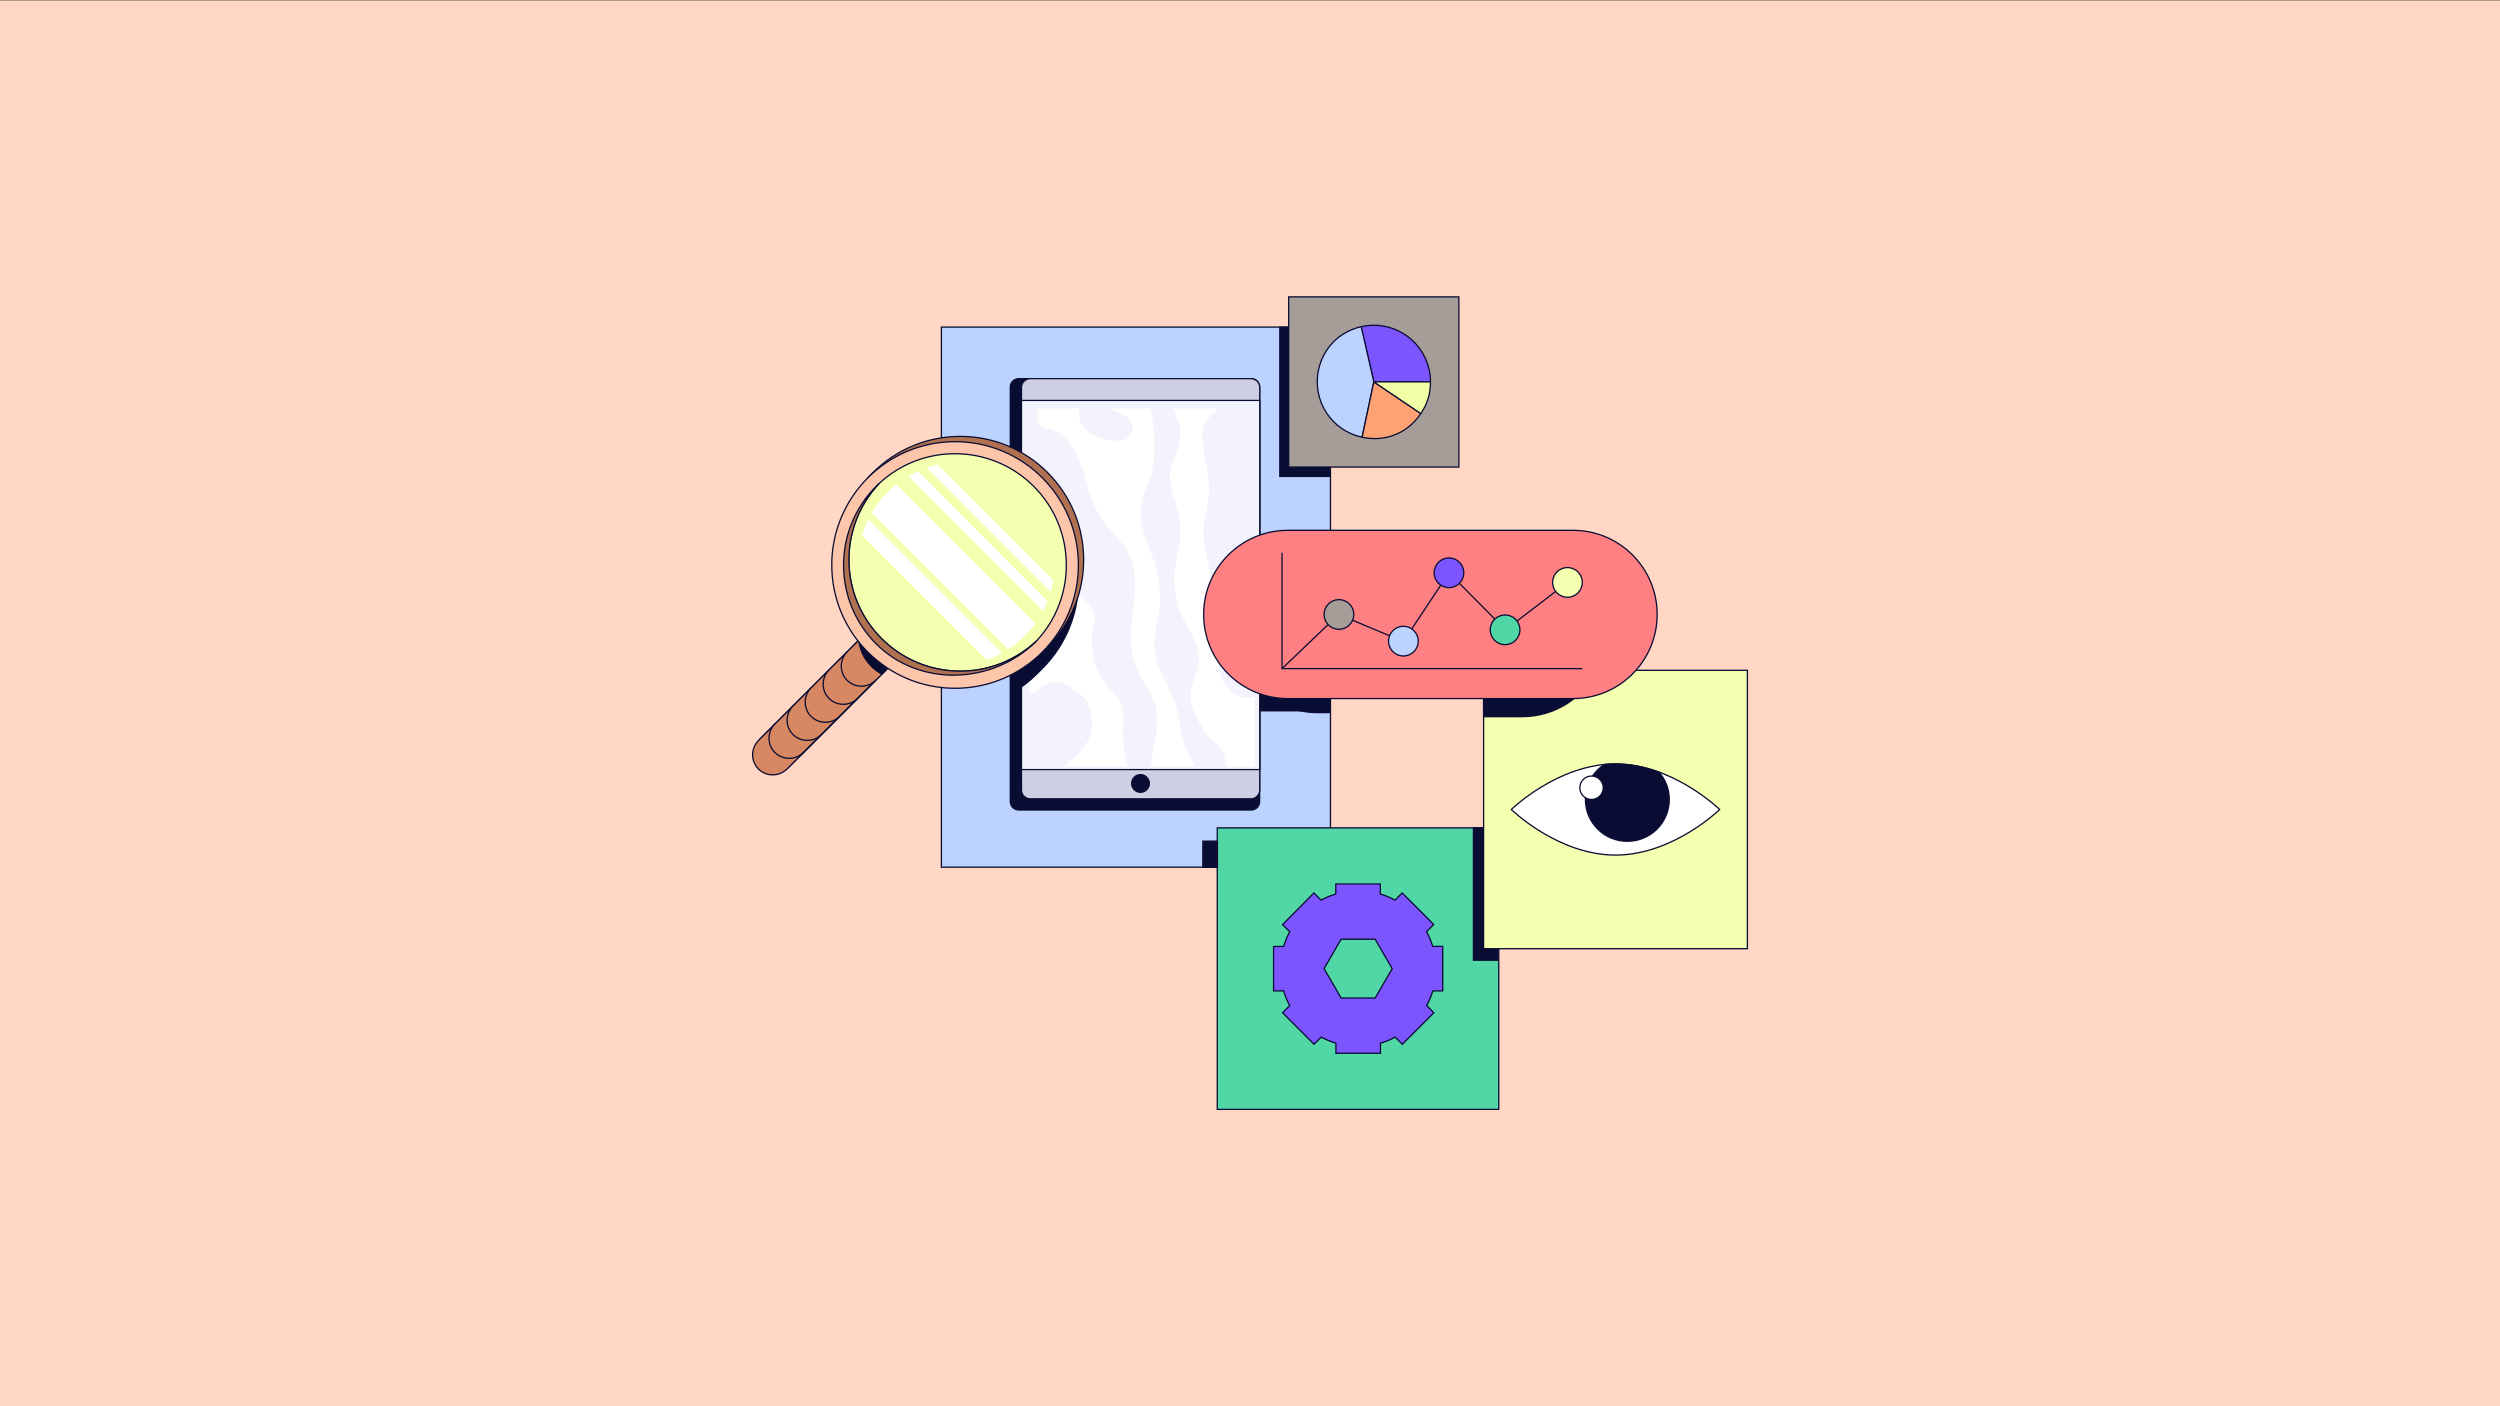 <?xml version="1.0" encoding="utf-8"?>
<!-- Generator: Adobe Illustrator 27.1.1, SVG Export Plug-In . SVG Version: 6.00 Build 0)  -->
<svg version="1.1" id="Layer_1" xmlns="http://www.w3.org/2000/svg" xmlns:xlink="http://www.w3.org/1999/xlink" x="0px" y="0px"
	 viewBox="0 0 1920 1080" style="enable-background:new 0 0 1920 1080;" xml:space="preserve">
<rect x="0" y="0" width="1920" height="1080" fill="#333333" stroke="none"/>
<style type="text/css">
	.st0{fill:#FFD7C4;}
	.st1{fill:#BDD3FF;stroke:#090C33;stroke-miterlimit:10;}
	.st2{fill:#50D7A5;stroke:#090C33;stroke-miterlimit:10;}
	.st3{fill:#090C33;stroke:#090C33;stroke-miterlimit:10;}
	.st4{fill:#F4FFAF;stroke:#090C33;stroke-miterlimit:10;}
	.st5{fill:#FFFFFF;stroke:#0A0C33;stroke-miterlimit:10;}
	.st6{fill:#0A0C33;stroke:#0A0C33;stroke-miterlimit:10;}
	.st7{fill:#FFFFFF;stroke:#090C33;stroke-linecap:round;stroke-linejoin:round;stroke-miterlimit:10;}
	.st8{fill:#CECFE2;stroke:#090C33;stroke-miterlimit:10;}
	.st9{fill:#F2F3FD;stroke:#090C33;stroke-miterlimit:10;}
	.st10{fill:#FFFFFF;}
	.st11{fill:#FF8083;stroke:#090C33;stroke-miterlimit:10;}
	.st12{fill:#7C55FF;stroke:#090C33;stroke-miterlimit:10;}
	.st13{fill:#A69D98;stroke:#090C33;stroke-miterlimit:10;}
	.st14{fill:#FFA273;stroke:#090C33;stroke-miterlimit:10;}
	.st15{fill:#F1FFA5;stroke:#090C33;stroke-linecap:round;stroke-linejoin:round;}
	.st16{fill:#FDA073;stroke:#0A0C33;stroke-linecap:round;stroke-linejoin:round;stroke-miterlimit:10;}
	.st17{fill:#D78762;stroke:#0A0C33;stroke-linecap:round;stroke-linejoin:round;stroke-miterlimit:10;}
	.st18{fill:none;stroke:#0A0C33;stroke-linecap:round;stroke-linejoin:round;stroke-miterlimit:10;}
	.st19{fill:#0A0C31;stroke:#0A0C33;stroke-linecap:round;stroke-linejoin:round;stroke-miterlimit:10;}
	.st20{fill:#B07150;stroke:#0A0C33;stroke-linecap:round;stroke-linejoin:round;stroke-miterlimit:10;}
	.st21{fill:#FDC6AA;stroke:#0A0C33;stroke-linecap:round;stroke-linejoin:round;stroke-miterlimit:10;}
</style>
<rect y="0.3" class="st0" width="1920" height="1080.3"/>
<g>
	<rect x="723" y="251.2" class="st1" width="298.8" height="414.8"/>
	
		<rect x="935" y="635.8" transform="matrix(-1 -4.492152e-11 4.492152e-11 -1 2086.053 1487.8)" class="st2" width="216.2" height="216.2"/>
	
		<rect x="1131.6" y="635.8" transform="matrix(-1 -2.433641e-10 2.433641e-10 -1 2281.883 1373.24)" class="st3" width="18.7" height="101.6"/>
	<rect x="982.9" y="251.3" class="st3" width="38.8" height="114.6"/>
	<path class="st3" d="M1021.7,418.1h-9.6c-35.7,0-64.6,28.9-64.6,64.6v0c0,35.7,28.9,64.6,64.6,64.6h9.6V418.1z"/>
	<rect x="1139.4" y="514.8" class="st4" width="202.6" height="213.8"/>
	<g>
		<g>
			<path class="st5" d="M1320.7,621.7c0,0-35.8,35-80,35c-44.2,0-80-35-80-35s35.8-35,80-35C1284.9,586.7,1320.7,621.7,1320.7,621.7
				z"/>
			<path class="st6" d="M1282,614c0-8-3-15.4-7.9-21c-10.2-3.7-21.5-6.3-33.5-6.3c-2.8,0-5.6,0.1-8.4,0.4
				c-8.8,5.7-14.6,15.6-14.6,26.9c0,17.8,14.4,32.1,32.1,32.1C1267.6,646.2,1282,631.8,1282,614z"/>
		</g>
		<circle class="st7" cx="1222.3" cy="605" r="9"/>
	</g>
	<path class="st3" d="M1139.4,514.8v35.6h29.5c25.3,0,47.1-14.5,57.7-35.6H1139.4z"/>
	<rect x="850.8" y="483.7" class="st3" width="170.9" height="62.2"/>
	<g>
		<g>
			<path class="st3" d="M782.4,622.1h178.5c3.6,0,6.5-2.9,6.5-6.5V297.3c0-3.6-2.9-6.5-6.5-6.5H782.4c-3.6,0-6.5,2.9-6.5,6.5v318.3
				C775.9,619.2,778.9,622.1,782.4,622.1z"/>
			<path class="st8" d="M791.3,613.5h169.4c3.8,0,6.8-3.1,6.8-6.8V297.6c0-3.8-3.1-6.8-6.8-6.8H791.3c-3.8,0-6.8,3.1-6.8,6.8v309.1
				C784.4,610.5,787.5,613.5,791.3,613.5z"/>
			
				<rect x="784.4" y="307.6" transform="matrix(-1 -4.552593e-11 4.552593e-11 -1 1751.885 898.625)" class="st9" width="183" height="283.5"/>
		</g>
		<circle class="st3" cx="875.9" cy="601.7" r="6.8"/>
	</g>
	<path class="st10" d="M830.9,326.1c4.5,7.3,12.8,10.1,20.6,11.6c4,0.8,8.2,1.3,12-0.2c3.8-1.6,7-5.8,6.4-10.3
		c-0.7-5.1-5.6-7.9-9.8-9.9c-2.5-1.2-5-2.3-7.5-3.5h30.1c3.2,6.4,3.3,16.5,3.7,23.4c0.6,9.8,0.1,19.8-2.8,29.1
		c-2.4,7.6-6.3,14.7-7.4,22.7c-1.8,13.1,4.4,25.6,8.7,38c4.5,13,7.2,27.2,5.6,41.1c-1.2,10.3-4.7,20.3-3.9,30.6
		c1.2,15.3,11.6,27.6,16.2,42c3.5,10.8,3.8,22.7,7.6,33.4c1.9,5.3,4.5,10,7.6,14.5H884c0.6-13.4,6.5-27.6,4.5-41.2
		c-2.2-14.8-13.5-25.9-17.8-40.2c-7.8-25.5,7.8-55.6-2.8-79.8c-5.5-12.6-17-20.5-24.1-32.1c-6.6-10.8-8.9-24.2-13-36.5
		c-4.1-12.3-11.1-24.8-22.3-28.5c-3.7-1.2-7.8-1.5-10.6-4.5c-0.5-0.5-0.9-1-1.2-1.6v-10.4h32.4C828.1,317.9,828.7,322.6,830.9,326.1
		z"/>
	<path class="st10" d="M935.6,313.8c-4.4,4.7-9.9,8.5-11.7,14.7c-0.9,2.9-0.8,6-0.5,9c1.2,14.6,6.1,28.9,5,43.5
		c-0.7,9-3.7,17.7-4.1,26.6c-0.7,13.8,4.5,27.1,7.7,40.6c2.6,11.2,3.9,22.7,3.6,34.2c-0.2,9.4-1.3,18.9,0.1,28.3
		c1.4,9.3,5.8,18.8,13.8,23.3c4.2,2.3,9.5,2.7,14,1.3v53.3h-21.7c-0.9-5.5-1.5-11.4-5.2-15.3c-1.5-1.5-3.3-2.6-5-4
		c-3.8-3.1-6.5-7.3-9-11.6c-4.8-8.1-9.2-17.2-8.2-26.6c0.9-7.7,5.4-14.5,6.2-22.2c1.4-12.8-7.4-24-12.7-35.6
		c-4.7-10.3-6.7-21.8-5.9-33.1c1-13.5,6-26.9,4.3-40.4c-1.6-12.8-9.2-24.8-7.6-37.6c1.1-8.9,6.7-16.7,7.6-25.6
		c0.9-7.9-1.9-15.5-5.2-22.8H935.6z"/>
	<path class="st10" d="M834.8,539c-2.3-3.6-5.8-6.2-9.1-8.7c-4.2-3.1-8.7-6.3-13.8-6.6c-7.8-0.4-14,5.9-20.9,9.7v-53.6
		c4.4,1.9,9.9,1.6,13.1-1.9c3.4-3.6,3.4-9.3,3.2-14.3c-0.2-4.8-0.7-10.4-4.5-13.3c-1.8-1.4-4.1-2-6.3-2.4c-1.8-0.4-3.7-0.6-5.6-0.9
		v-45.8c1.1,1.6,2.4,3,3.8,4.4c4.2,4.1,9.4,6.9,14,10.5c4.6,3.6,8.9,8.2,10.1,14c1.2,5.4-0.4,11.2,1.3,16.5
		c3.2,10.1,16.8,13.6,19.9,23.8c1.5,5.1-0.1,10.5-0.9,15.8c-2.2,14.5,2.2,29.9,11.6,40.9c3.4,4,7.5,7.5,9.7,12.3
		c2.8,6.2,2,13.4,1.8,20.3c-0.2,9.8,1.3,19.5,4.3,28.8h-49.4c6.7-5.8,14-11,18-18.9c2.9-5.6,3.7-12.1,3.3-18.4
		C838.1,546.9,837.1,542.6,834.8,539z"/>
	<path class="st11" d="M1208.1,536.5H989c-35.7,0-64.6-28.9-64.6-64.6v0c0-35.7,28.9-64.6,64.6-64.6h219.1
		c35.7,0,64.6,28.9,64.6,64.6v0C1272.7,507.6,1243.8,536.5,1208.1,536.5z"/>
	<rect x="923.8" y="646" class="st3" width="11.2" height="20.1"/>
	<path class="st12" d="M1108,761v-34.2h-7.7c-1.2-3.9-2.7-7.7-4.7-11.3l5.5-5.5l-24.2-24.2l-5.5,5.5c-3.6-1.9-7.3-3.5-11.3-4.7v-7.7
		h-34.2v7.7c-3.9,1.2-7.7,2.7-11.3,4.7l-5.5-5.5L985,710.1l5.5,5.5c-1.9,3.6-3.5,7.3-4.7,11.3h-7.7V761h7.7
		c1.2,3.9,2.7,7.7,4.7,11.3l-5.5,5.5l24.2,24.2l5.5-5.5c3.6,1.9,7.3,3.5,11.3,4.7v7.7h34.2v-7.7c3.9-1.2,7.7-2.7,11.3-4.7l5.5,5.5
		l24.2-24.2l-5.5-5.5c1.9-3.6,3.5-7.3,4.7-11.3H1108z M1056.1,766.5H1030l-13.1-22.6l13.1-22.6h26.1l13.1,22.6L1056.1,766.5z"/>
	<polyline class="st11" points="984.6,424.5 984.6,513.5 1215.2,513.5 	"/>
	<polyline class="st11" points="984.6,513.5 1028.1,471.9 1077.8,492.7 1112.8,439.9 1156.2,483.7 1203.8,447.3 	"/>
	<circle class="st4" cx="1203.8" cy="447.3" r="11.4"/>
	<circle class="st2" cx="1155.9" cy="483.7" r="11.4"/>
	<circle class="st12" cx="1112.8" cy="439.9" r="11.4"/>
	<circle class="st1" cx="1077.8" cy="492.4" r="11.4"/>
	<circle class="st13" cx="1028.3" cy="471.9" r="11.4"/>
	<rect x="989.7" y="228" class="st13" width="130.7" height="130.7"/>
	<g>
		<path class="st12" d="M1055.1,293.3l-9.8-42.4c23.4-5.4,46.8,9.2,52.2,32.6c0.8,3.3,1.1,6.4,1.1,9.8H1055.1z"/>
		<path class="st1" d="M1055.1,293.3l-9,42.5c-23.5-5-38.5-28.1-33.5-51.6c3.6-16.8,16-29.5,32.8-33.3L1055.1,293.3z"/>
		<path class="st14" d="M1055.1,293.3l36.1,24.3c-10.2,15.2-27.2,22-45.1,18.2L1055.1,293.3z"/>
		<path class="st15" d="M1055.1,293.3h43.5c0,9.1-2.3,16.8-7.4,24.3L1055.1,293.3z"/>
	</g>
	<path class="st3" d="M778,362.8v169c6.6-3.9,12.8-8.7,18.5-14.4l4-4c37-37,37-97,0-134C793.7,372.6,786.1,367.1,778,362.8z"/>
	<g>
		<path class="st16" d="M584.5,588.6L584.5,588.6c-6-6-6-15.8,0-21.9l87.1-87.1l21.9,21.9l-87.1,87.1
			C600.3,594.7,590.5,594.7,584.5,588.6z"/>
		<path class="st17" d="M582.5,590.6L582.5,590.6c-6-6-6-15.8,0-21.9l87.1-87.1l21.9,21.9l-87.1,87.1
			C598.3,596.6,588.6,596.6,582.5,590.6z"/>
		<path class="st17" d="M617,577.9c-6,6-15.8,6-21.9,0v0c-6-6-6-15.8,0-21.9"/>
		<path class="st17" d="M630.9,564.1c-6,6-15.8,6-21.9,0h0c-6-6-6-15.8,0-21.9"/>
		<path class="st17" d="M644.8,550.2c-6,6-15.8,6-21.9,0v0c-6-6-6-15.8,0-21.9"/>
		<path class="st17" d="M658.6,536.4c-6,6-15.8,6-21.9,0h0c-6-6-6-15.8,0-21.9"/>
		<path class="st17" d="M672.5,522.5c-6,6-15.8,6-21.9,0v0c-6-6-6-15.8,0-21.9"/>
		<line class="st18" x1="671.1" y1="523.9" x2="615.9" y2="579.1"/>
		<path class="st19" d="M737.4,457.5l-21.9-21.9l-56,56c0.8,7.3,4,14.4,9.6,20l0,0c2.5,2.5,5.2,4.5,8.1,6L737.4,457.5z"/>
		<path class="st20" d="M804.5,496.9c37-37,37-97,0-134s-97-37-134,0l-4,4l134,134L804.5,496.9z"/>
		<circle class="st21" cx="733.5" cy="433.9" r="94.7"/>
		<path class="st4" d="M677,490.4c32.7,32.7,85.4,33.4,118.9,2c31.4-33.5,30.7-86.2-2-118.9s-85.4-33.4-118.9-2
			C643.6,405,644.3,457.7,677,490.4z"/>
		<g>
			<path class="st20" d="M795.9,492.4c-33.5,31.4-86.2,30.7-118.9-2c-32.7-32.7-33.4-85.4-2-118.9c-0.7,0.7-1.4,1.3-2.1,2
				c-33.4,33.4-33.4,87.6,0,121C706.3,527.9,762.5,525.8,795.9,492.4"/>
		</g>
		<g>
			<path class="st10" d="M806.9,454.6c0.8-2.9,1.5-6,2-9.1l-88.7-88.7c-2.9,0.6-5.8,1.5-8.6,2.4L806.9,454.6z"/>
			<path class="st10" d="M801.1,469.2c1.3-2.5,2.4-5,3.4-7.6L705,362c-2.5,1.1-4.9,2.4-7.3,3.8L801.1,469.2z"/>
			<path class="st10" d="M669.5,393.9l104.8,104.8c8.2-5.3,15.3-12.1,20.9-20L688.5,372C680.9,378,674.4,385.5,669.5,393.9z"/>
			<path class="st10" d="M757.6,506.9c4.2-1.5,8.2-3.3,12-5.4L666.9,398.8c-2,4-3.6,8.2-4.9,12.6L757.6,506.9z"/>
		</g>
	</g>
</g>
</svg>
